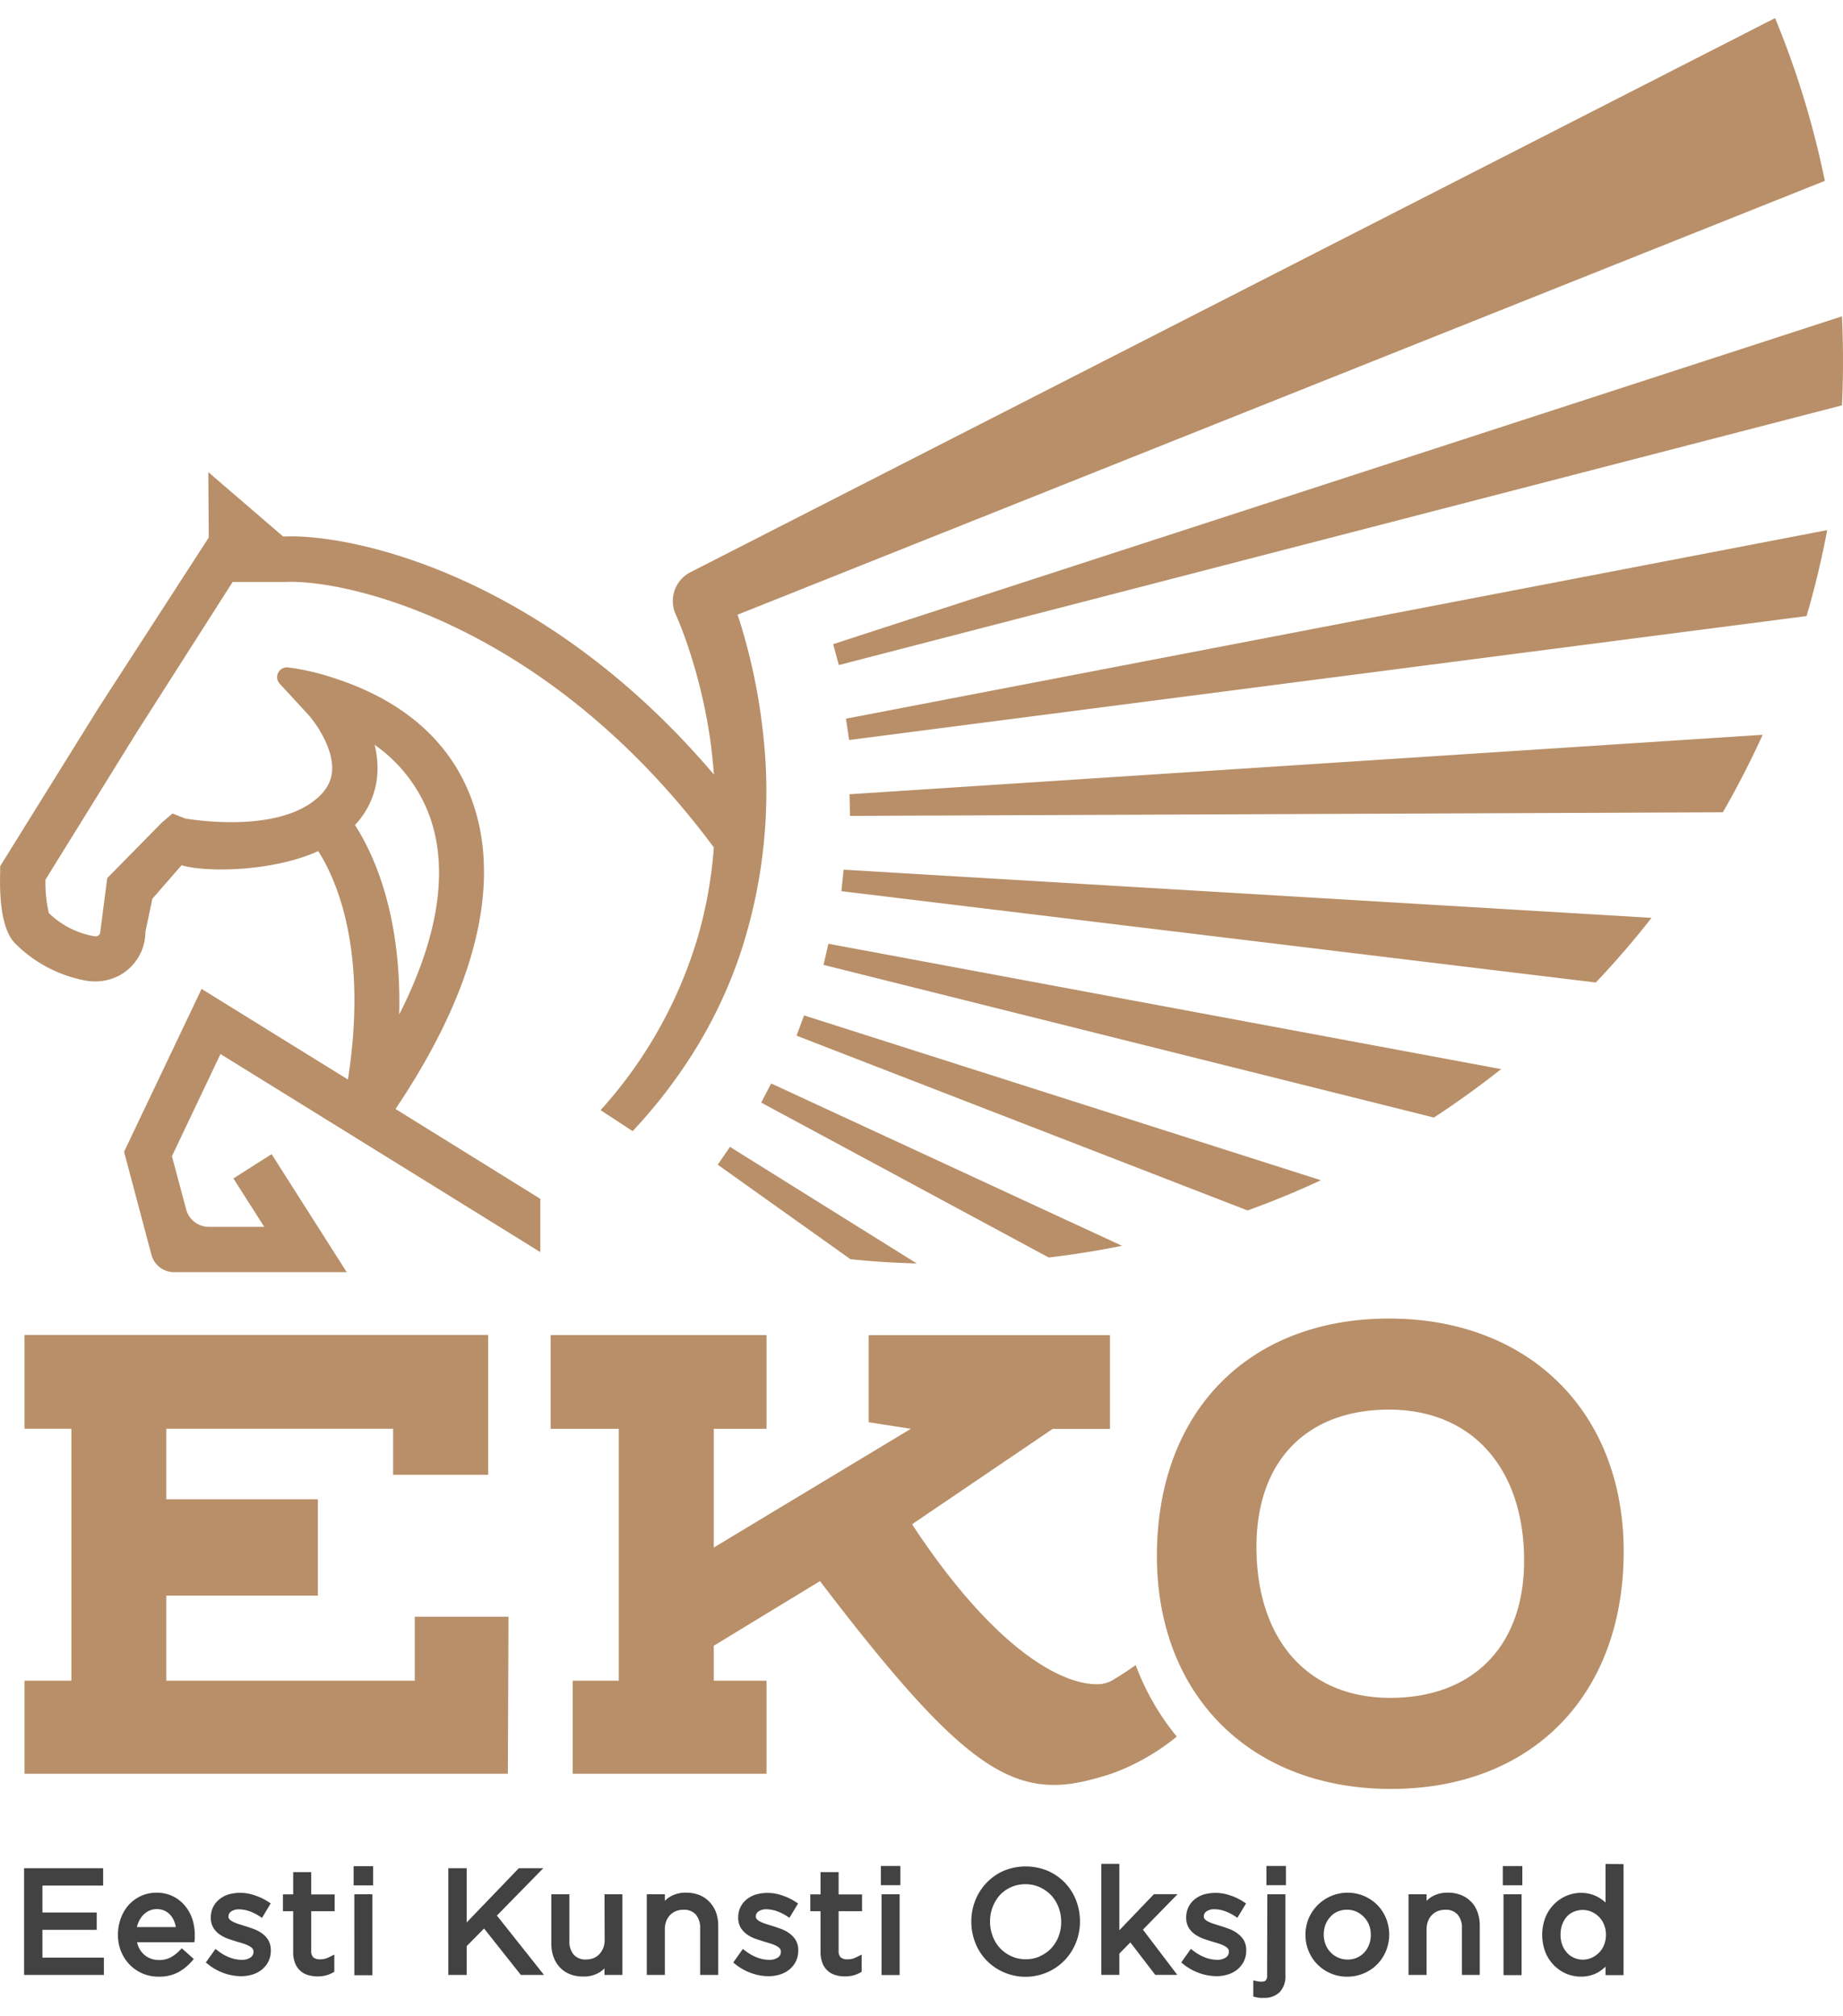 <svg id="logo-svg" class="logo-svg_" width="150" height="164" xmlns="http://www.w3.org/2000/svg" viewBox="0 0 472.08 506.88">
	<path class="_figure" d="M253.61,200.34c-.23-.75-.48-1.49-.73-2.23L531.39,87.05a229.77,229.77,0,0,0-12.75-41.67L244.57,185.32l-3,1.53-.38.19-.19.09-.55.3a7.52,7.52,0,0,0-.86.57,8.28,8.28,0,0,0-2.74,9.57l.19.45.15.34.3.7c.8,1.88,1.55,3.86,2.26,5.86a135.93,135.93,0,0,1,6.09,24.9c.44,3.06.74,6.14,1,9.22-44.14-51.93-93.78-61.81-110.34-60.93h0l-19.18-16.5.11,16.74h0L89.18,222,64,262.49,64,264.06c-.26,9.28,1.05,15.43,3.9,18.26a34.33,34.33,0,0,0,17.53,9.36,13.47,13.47,0,0,0,9.11-1.22,12.76,12.76,0,0,0,6.67-11.23l1.78-8.41,7.48-8.58c6.12,1.87,23.26,1.71,35-3.61,4.69,7.33,12.77,25.49,7.61,58.47l-37.48-23.2L95.74,335.59l7,26.33a6,6,0,0,0,5.83,4.49h44.2L133.53,336.2l-9.78,6.22,7.89,12.39H117.47a6,6,0,0,1-5.83-4.48L108,336.73l12.44-26.16,61.81,38.25,20.11,12.46V347.64l-37.09-23c26.73-39.78,25.09-66,18.74-81.19-8.42-20.15-27.58-27-36.1-29.63a60,60,0,0,0-10.14-2.21,2.5,2.5,0,0,0-2.16,4.17l7.11,7.7c2,2.14,6.92,9,6.26,15-.33,3-2.07,5.53-5.32,7.8-11.18,7.83-32.09,4-32.26,4L108.15,249l-2.72,2.31-14,14.23-1.78,13.73a1.16,1.16,0,0,1-.42.91,1.23,1.23,0,0,1-1,.26,22.26,22.26,0,0,1-11.76-5.95,34.59,34.59,0,0,1-.87-8.54L99,228.18l24.55-38.45,13.52,0c14.94-.75,66.75,10.14,109.74,67.95a112.06,112.06,0,0,1-4.14,23.05,114.39,114.39,0,0,1-24.87,44.21l8.21,5.37a132.38,132.38,0,0,0,15.79-20.49,119.34,119.34,0,0,0,12-25.61,132,132,0,0,0,5.58-56.06A149.71,149.71,0,0,0,253.61,200.34Zm-93.7,31.07A38.62,38.62,0,0,1,173.35,248c5.82,13.94,3.33,31.82-7.14,52.47.67-25.87-6.74-41.44-11.33-48.52a21.08,21.08,0,0,0,5.66-12.15A24.25,24.25,0,0,0,159.91,231.41ZM487,275.71q-6.75,8.63-14.28,16.55L279.48,268.88l.58-5.5Zm-205.31-26.1,223.57-.92q5.55-9.63,10.2-19.84L281.56,244.07ZM298.8,364.19l-47.86-29.85-3.14,4.56,34,24.19c2.66.27,5.32.51,8,.69,3,.2,6,.32,9,.41m-17.34-134,245.25-31.73q3.15-10.75,5.28-22L280.66,224.73ZM268,305.87l115.53,44.75q9.58-3.47,18.77-7.74l-132.38-42.2ZM258.94,323l73.65,39.66q9.5-1.12,18.77-3L261.49,318.1Zm19.89-112,256.94-66.48c.37-7.67.35-15.27,0-22.79L277.37,205.65Zm-3.93,76.75,156.35,39.08q8.89-5.81,17.22-12.4L276.16,282.34Z" transform="translate(-63.96 -45.38)" fill="#b88f68"/>
	<path class="_title" d="M170.21,471V454.62h24s-.16,40-.16,40.19H70.24V471h12V406.49h-12v-24H189v35.8H164.66V406.49H106.55v18.07h38.83v24.66H106.55V471ZM360.3,439.08c0,35.63,24,59.62,59.95,59.62,35.8,0,59.61-23.64,59.61-60.79,0-35.64-24.15-59.62-60.12-59.62-35.8,0-59.44,23.65-59.44,60.79m59.44-37.48c21.45,0,34.62,15.2,34.62,38.67,0,22.12-13.34,35.12-34.28,35.12-21.44,0-34.28-15.19-34.28-38.67,0-22.12,13-35.12,33.94-35.12m-54.35,83.7A63.76,63.76,0,0,1,354.87,467c-1.43,1-3.75,2.6-6.26,4.05h0a7.84,7.84,0,0,1-3.88.84c-7.76,0-24.82-7.09-47.11-40.87l.34-.33,35.63-24.15h14.69v-24H286.47v22.29l10.81,1.68-50.49,30.4v-30.4H260.3v-24H205v24h17.46V471H210.65v23.81H260.3V471H246.79v-8.95L274,445.5c30.39,39.85,44.41,52.18,59.94,52.18,4.56,0,9.46-1.18,14.69-2.87h0A57.06,57.06,0,0,0,365.39,485.3Z" transform="translate(-63.96 -45.38)" fill="#b88f68"/>
	<path class="_subtitle" d="M74.83,541.88H90.57v4.44H70.13V519H90.38v4.44H74.83v6.89H88.74v4.44H74.83Zm38.39-9.9a13.6,13.6,0,0,1,.63,4.18v.4a4.54,4.54,0,0,1,0,.6l-.11.78H99.06a6.4,6.4,0,0,0,.48,1.4h0a5.68,5.68,0,0,0,1.29,1.73,5.27,5.27,0,0,0,1.75,1.06,5.91,5.91,0,0,0,2,.37,6.31,6.31,0,0,0,3-.63,9.06,9.06,0,0,0,2.33-1.76l.61-.62,3.08,2.75-.6.68a12.56,12.56,0,0,1-3.5,2.77,10.51,10.51,0,0,1-4.94,1.07,10.37,10.37,0,0,1-4-.78,10.11,10.11,0,0,1-3.29-2.2A10.56,10.56,0,0,1,95,540.37a11.29,11.29,0,0,1-.83-4.36,12,12,0,0,1,.73-4.16,10.83,10.83,0,0,1,2-3.43,9.92,9.92,0,0,1,3.16-2.31,9.55,9.55,0,0,1,4-.85,9.41,9.41,0,0,1,4.1.88,9.09,9.09,0,0,1,3.08,2.36A10.34,10.34,0,0,1,113.22,532Zm-4.55.84a5.7,5.7,0,0,0-1-1.76,4.65,4.65,0,0,0-1.52-1.17,4.85,4.85,0,0,0-4,0,5.19,5.19,0,0,0-1.57,1.14,6.16,6.16,0,0,0-1.13,1.77,6.52,6.52,0,0,0-.42,1.27H109A7.36,7.36,0,0,0,108.67,532.82Zm22.39,2.85a9,9,0,0,0-2.16-1.13c-.73-.27-1.48-.52-2.22-.75l-1.8-.57a8.78,8.78,0,0,1-1.4-.6,2.49,2.49,0,0,1-.8-.63.88.88,0,0,1-.2-.64,1.5,1.5,0,0,1,.64-1.24,3.29,3.29,0,0,1,2.09-.58,7.93,7.93,0,0,1,2.53.44,12,12,0,0,1,2.56,1.23l.78.51L133.3,528l-.74-.48a14.74,14.74,0,0,0-3.47-1.62,11.16,11.16,0,0,0-6.65-.18A7,7,0,0,0,120.1,527a5.91,5.91,0,0,0-1.58,2,6.08,6.08,0,0,0-.56,2.66,4.87,4.87,0,0,0,.71,2.68,5.94,5.94,0,0,0,1.73,1.73,9.54,9.54,0,0,0,2.2,1.06c.75.26,1.5.5,2.26.73.59.16,1.16.34,1.72.53a7.28,7.28,0,0,1,1.34.6,2.52,2.52,0,0,1,.77.65,1.1,1.1,0,0,1,.2.73,1.67,1.67,0,0,1-.72,1.45,3.73,3.73,0,0,1-2.27.63,8.66,8.66,0,0,1-3-.56,11.44,11.44,0,0,1-3-1.66l-.75-.57-2.47,3.47.68.54a13.74,13.74,0,0,0,3.93,2.17,13.13,13.13,0,0,0,4.43.8,9.8,9.8,0,0,0,2.91-.43,7.34,7.34,0,0,0,2.42-1.27,6.51,6.51,0,0,0,1.66-2.06h0a6.29,6.29,0,0,0,.62-2.87,5,5,0,0,0-.66-2.63A5.87,5.87,0,0,0,131.06,535.67ZM143.68,520h-4.62v5.69h-2.63V530h2.63v10.46a7.51,7.51,0,0,0,.46,2.77,5,5,0,0,0,3.4,3.13,8.23,8.23,0,0,0,2.37.33,8.69,8.69,0,0,0,2.05-.23,7.29,7.29,0,0,0,1.77-.68l.48-.26v-4.42l-1.32.66a5.3,5.3,0,0,1-1.16.44,5.39,5.39,0,0,1-1.17.12,2.66,2.66,0,0,1-1.73-.5,2.31,2.31,0,0,1-.53-1.72V530h6v-4.29h-6Zm10.86,3.39h5v-4.92h-5Zm.18,23h4.63V525.67h-4.63ZM203.12,519h-6.27L183.5,532.88V519h-4.7v27.32h4.7v-7.38l4.45-4.51,9.43,11.89h5.93l-12.07-15.2Zm15.72,18.36a5.53,5.53,0,0,1-.37,2.07,4.9,4.9,0,0,1-1,1.58,4.06,4.06,0,0,1-1.47,1,5,5,0,0,1-1.89.35,4,4,0,0,1-3.18-1.22,5.13,5.13,0,0,1-1.12-3.55V525.67h-4.63v12.6a10,10,0,0,0,.54,3.36,7.84,7.84,0,0,0,1.61,2.71,7.24,7.24,0,0,0,2.59,1.77,8.82,8.82,0,0,0,3.38.61,7.66,7.66,0,0,0,4.5-1.24,9.54,9.54,0,0,0,1-.84v1.68h4.59V525.67h-4.59Zm26.88-9.71a7.2,7.2,0,0,0-2.58-1.77,8.83,8.83,0,0,0-3.39-.62,7.68,7.68,0,0,0-4.49,1.24,9.54,9.54,0,0,0-1,.84v-1.67h-4.63v20.65h4.63V534.63a6,6,0,0,1,.35-2.08,4.77,4.77,0,0,1,1-1.57,4.23,4.23,0,0,1,1.49-1,5.14,5.14,0,0,1,1.9-.35,4,4,0,0,1,3.18,1.22,5.16,5.16,0,0,1,1.12,3.55v11.91h4.63v-12.6a10.09,10.09,0,0,0-.55-3.37A7.73,7.73,0,0,0,245.72,527.65Zm20.43,8a9.23,9.23,0,0,0-2.16-1.13c-.73-.27-1.48-.52-2.22-.75l-1.8-.57a9.34,9.34,0,0,1-1.41-.6,2.73,2.73,0,0,1-.8-.63.92.92,0,0,1-.19-.64,1.5,1.5,0,0,1,.64-1.24,3.29,3.29,0,0,1,2.09-.58,7.93,7.93,0,0,1,2.53.44,12.53,12.53,0,0,1,2.56,1.23l.78.51,2.22-3.67-.74-.48a14.74,14.74,0,0,0-3.47-1.62,11.16,11.16,0,0,0-6.65-.18,7.16,7.16,0,0,0-2.35,1.26,5.88,5.88,0,0,0-1.57,2,6.08,6.08,0,0,0-.56,2.66,4.87,4.87,0,0,0,.71,2.68,5.94,5.94,0,0,0,1.73,1.73,9.34,9.34,0,0,0,2.2,1.06c.75.26,1.5.5,2.25.73s1.17.34,1.73.53a7.59,7.59,0,0,1,1.34.6,2.52,2.52,0,0,1,.77.65,1.1,1.1,0,0,1,.2.73,1.67,1.67,0,0,1-.72,1.45,3.75,3.75,0,0,1-2.27.63,8.61,8.61,0,0,1-3-.56,11.66,11.66,0,0,1-3-1.66l-.75-.57-2.46,3.47.67.54a13.93,13.93,0,0,0,3.94,2.17,13.13,13.13,0,0,0,4.43.8,9.8,9.8,0,0,0,2.91-.43,7.34,7.34,0,0,0,2.42-1.27,6.34,6.34,0,0,0,1.65-2.06h0a6.17,6.17,0,0,0,.63-2.87,5,5,0,0,0-.66-2.63A5.87,5.87,0,0,0,266.15,535.67ZM278.77,520h-4.63v5.69h-2.62V530h2.62v10.46a7.51,7.51,0,0,0,.47,2.77,5,5,0,0,0,3.39,3.13,8.35,8.35,0,0,0,2.38.33,8.75,8.75,0,0,0,2.05-.23,7.45,7.45,0,0,0,1.77-.68l.47-.26v-4.42l-1.31.66a5.56,5.56,0,0,1-1.17.44,5.23,5.23,0,0,1-1.16.12,2.66,2.66,0,0,1-1.73-.5,2.27,2.27,0,0,1-.53-1.72V530h6v-4.29h-6Zm11,26.34h4.63V525.67h-4.63Zm-.18-23h5v-4.92h-5Zm50,3.88a14.71,14.71,0,0,1,1,5.37,14.43,14.43,0,0,1-1,5.39,14,14,0,0,1-2.84,4.49,13.7,13.7,0,0,1-4.41,3.11,14,14,0,0,1-15.75-3.05,13.59,13.59,0,0,1-2.83-4.49,14.84,14.84,0,0,1-1-5.37,14.62,14.62,0,0,1,1-5.39,14,14,0,0,1,2.85-4.49,13.76,13.76,0,0,1,4.4-3.11,14.72,14.72,0,0,1,11.36,0,13.81,13.81,0,0,1,4.4,3.07A13.56,13.56,0,0,1,339.6,527.25Zm-9.23,14.29a8.65,8.65,0,0,0,2.85-2,9.37,9.37,0,0,0,1.88-3,10.17,10.17,0,0,0,.69-3.76,10.33,10.33,0,0,0-.69-3.79,9.3,9.3,0,0,0-1.9-3.06,9.45,9.45,0,0,0-2.91-2.05,8.77,8.77,0,0,0-3.65-.76,8.92,8.92,0,0,0-3.65.74,8.8,8.8,0,0,0-2.86,2,9.52,9.52,0,0,0-1.87,3.05,10.17,10.17,0,0,0-.69,3.76,10.33,10.33,0,0,0,.69,3.79,9,9,0,0,0,4.81,5.11,8.73,8.73,0,0,0,3.65.76A8.92,8.92,0,0,0,330.37,541.54Zm29.18-15.87-8.86,9.24v-17h-4.63v28.42h4.63v-5.45l2.82-2.86,6.38,8.31h5.64l-8.8-11.58,8.87-9.07Zm21.35,10a9,9,0,0,0-2.15-1.13c-.74-.27-1.48-.53-2.22-.75l-1.8-.57a9.34,9.34,0,0,1-1.41-.6,2.49,2.49,0,0,1-.8-.63.92.92,0,0,1-.19-.64,1.5,1.5,0,0,1,.64-1.24,3.29,3.29,0,0,1,2.09-.58,7.93,7.93,0,0,1,2.53.44,12.21,12.21,0,0,1,2.55,1.23l.79.51,2.21-3.67-.74-.48a14.28,14.28,0,0,0-3.46-1.62,11.27,11.27,0,0,0-6.66-.18,7.21,7.21,0,0,0-2.34,1.26,5.88,5.88,0,0,0-1.57,2,6.11,6.11,0,0,0-.56,2.66,4.87,4.87,0,0,0,.71,2.68,6,6,0,0,0,1.72,1.73,10,10,0,0,0,2.21,1.06c.75.26,1.5.5,2.25.73.59.16,1.17.34,1.72.53a7.39,7.39,0,0,1,1.35.6,2.52,2.52,0,0,1,.77.65,1.16,1.16,0,0,1,.2.73,1.67,1.67,0,0,1-.72,1.45,3.75,3.75,0,0,1-2.27.63,8.61,8.61,0,0,1-3-.56,11.66,11.66,0,0,1-3-1.66l-.75-.57-2.46,3.47.67.54a13.79,13.79,0,0,0,3.94,2.17,13.13,13.13,0,0,0,4.43.8,9.8,9.8,0,0,0,2.91-.43,7.34,7.34,0,0,0,2.42-1.27,6.48,6.48,0,0,0,1.65-2.06h0a6.17,6.17,0,0,0,.63-2.87,5,5,0,0,0-.66-2.63A5.91,5.91,0,0,0,380.9,535.67Zm7.46-12.3h5v-4.92h-5Zm.18,23.1a1.84,1.84,0,0,1-.34,1.27c-.33.33-.79.35-1.53.31a3.17,3.17,0,0,1-.56-.07l-1.11-.24v4.15l.71.17a8,8,0,0,0,1,.16,9.29,9.29,0,0,0,1,0,5.57,5.57,0,0,0,4-1.42,5.75,5.75,0,0,0,1.51-4.34V525.67h-4.63ZM419,531.84a11.14,11.14,0,0,1,0,8.29h0a10.85,10.85,0,0,1-2.25,3.44,10.58,10.58,0,0,1-3.43,2.33,10.78,10.78,0,0,1-4.29.86,10.53,10.53,0,0,1-4.26-.86,10.68,10.68,0,0,1-3.38-2.31,10.37,10.37,0,0,1-2.24-3.41,10.81,10.81,0,0,1-.8-4.13,11,11,0,0,1,.8-4.15,10.85,10.85,0,0,1,14.23-5.78,10.94,10.94,0,0,1,3.4,2.31A10.47,10.47,0,0,1,419,531.84Zm-7.48,10.06a5.67,5.67,0,0,0,1.89-1.33,6.11,6.11,0,0,0,1.23-2,7,7,0,0,0,.45-2.53,6.9,6.9,0,0,0-.46-2.54,6.37,6.37,0,0,0-1.29-2,6.24,6.24,0,0,0-1.94-1.38,5.75,5.75,0,0,0-2.39-.5,6,6,0,0,0-2.44.49,5.31,5.31,0,0,0-1.85,1.34,6.68,6.68,0,0,0-1.24,2,7.15,7.15,0,0,0-.45,2.53,6.82,6.82,0,0,0,.47,2.53,6.23,6.23,0,0,0,1.27,2,6.31,6.31,0,0,0,1.92,1.36A6.23,6.23,0,0,0,411.56,541.9Zm29.32-14.25a7.12,7.12,0,0,0-2.58-1.77,8.81,8.81,0,0,0-3.38-.62,7.71,7.71,0,0,0-4.5,1.24,9.54,9.54,0,0,0-1,.84v-1.67h-4.63v20.65h4.63V534.63a5.75,5.75,0,0,1,.36-2.08,4.5,4.5,0,0,1,1-1.57,4.32,4.32,0,0,1,1.49-1,5.21,5.21,0,0,1,1.9-.35,4,4,0,0,1,3.18,1.22,5.11,5.11,0,0,1,1.12,3.55v11.91H443v-12.6a10.09,10.09,0,0,0-.54-3.37A7.76,7.76,0,0,0,440.88,527.65Zm8.06-4.28h5v-4.92h-5Zm.18,23h4.63V525.67h-4.63Zm30.75-28.42v28.42h-4.62v-2.18a9.93,9.93,0,0,1-1.47,1.19,7.93,7.93,0,0,1-2.18,1,9,9,0,0,1-2.66.37,9.66,9.66,0,0,1-3.66-.72,9.77,9.77,0,0,1-3.17-2.11,10.24,10.24,0,0,1-2.24-3.37,12.5,12.5,0,0,1,0-9,10.29,10.29,0,0,1,2.24-3.38,10.09,10.09,0,0,1,3.16-2.12,9.56,9.56,0,0,1,3.67-.75,9.41,9.41,0,0,1,2.67.37,8.74,8.74,0,0,1,2.19,1,9.14,9.14,0,0,1,1.45,1.11V517.9Zm-6.33,22.72a6,6,0,0,0,1.32-2,6.84,6.84,0,0,0,.5-2.65,6.64,6.64,0,0,0-.5-2.61,5.94,5.94,0,0,0-1.33-2,6.11,6.11,0,0,0-1.91-1.28,5.41,5.41,0,0,0-2.17-.45,5.91,5.91,0,0,0-2.24.42,5,5,0,0,0-1.78,1.2,6,6,0,0,0-1.23,2,7.55,7.55,0,0,0-.47,2.73,7.24,7.24,0,0,0,.47,2.68,6.11,6.11,0,0,0,1.25,2,5.21,5.21,0,0,0,1.81,1.25,5.59,5.59,0,0,0,4.36,0A6.52,6.52,0,0,0,473.54,540.62Z" transform="translate(-63.96 -45.38)" fill="#424242"/>
</svg>